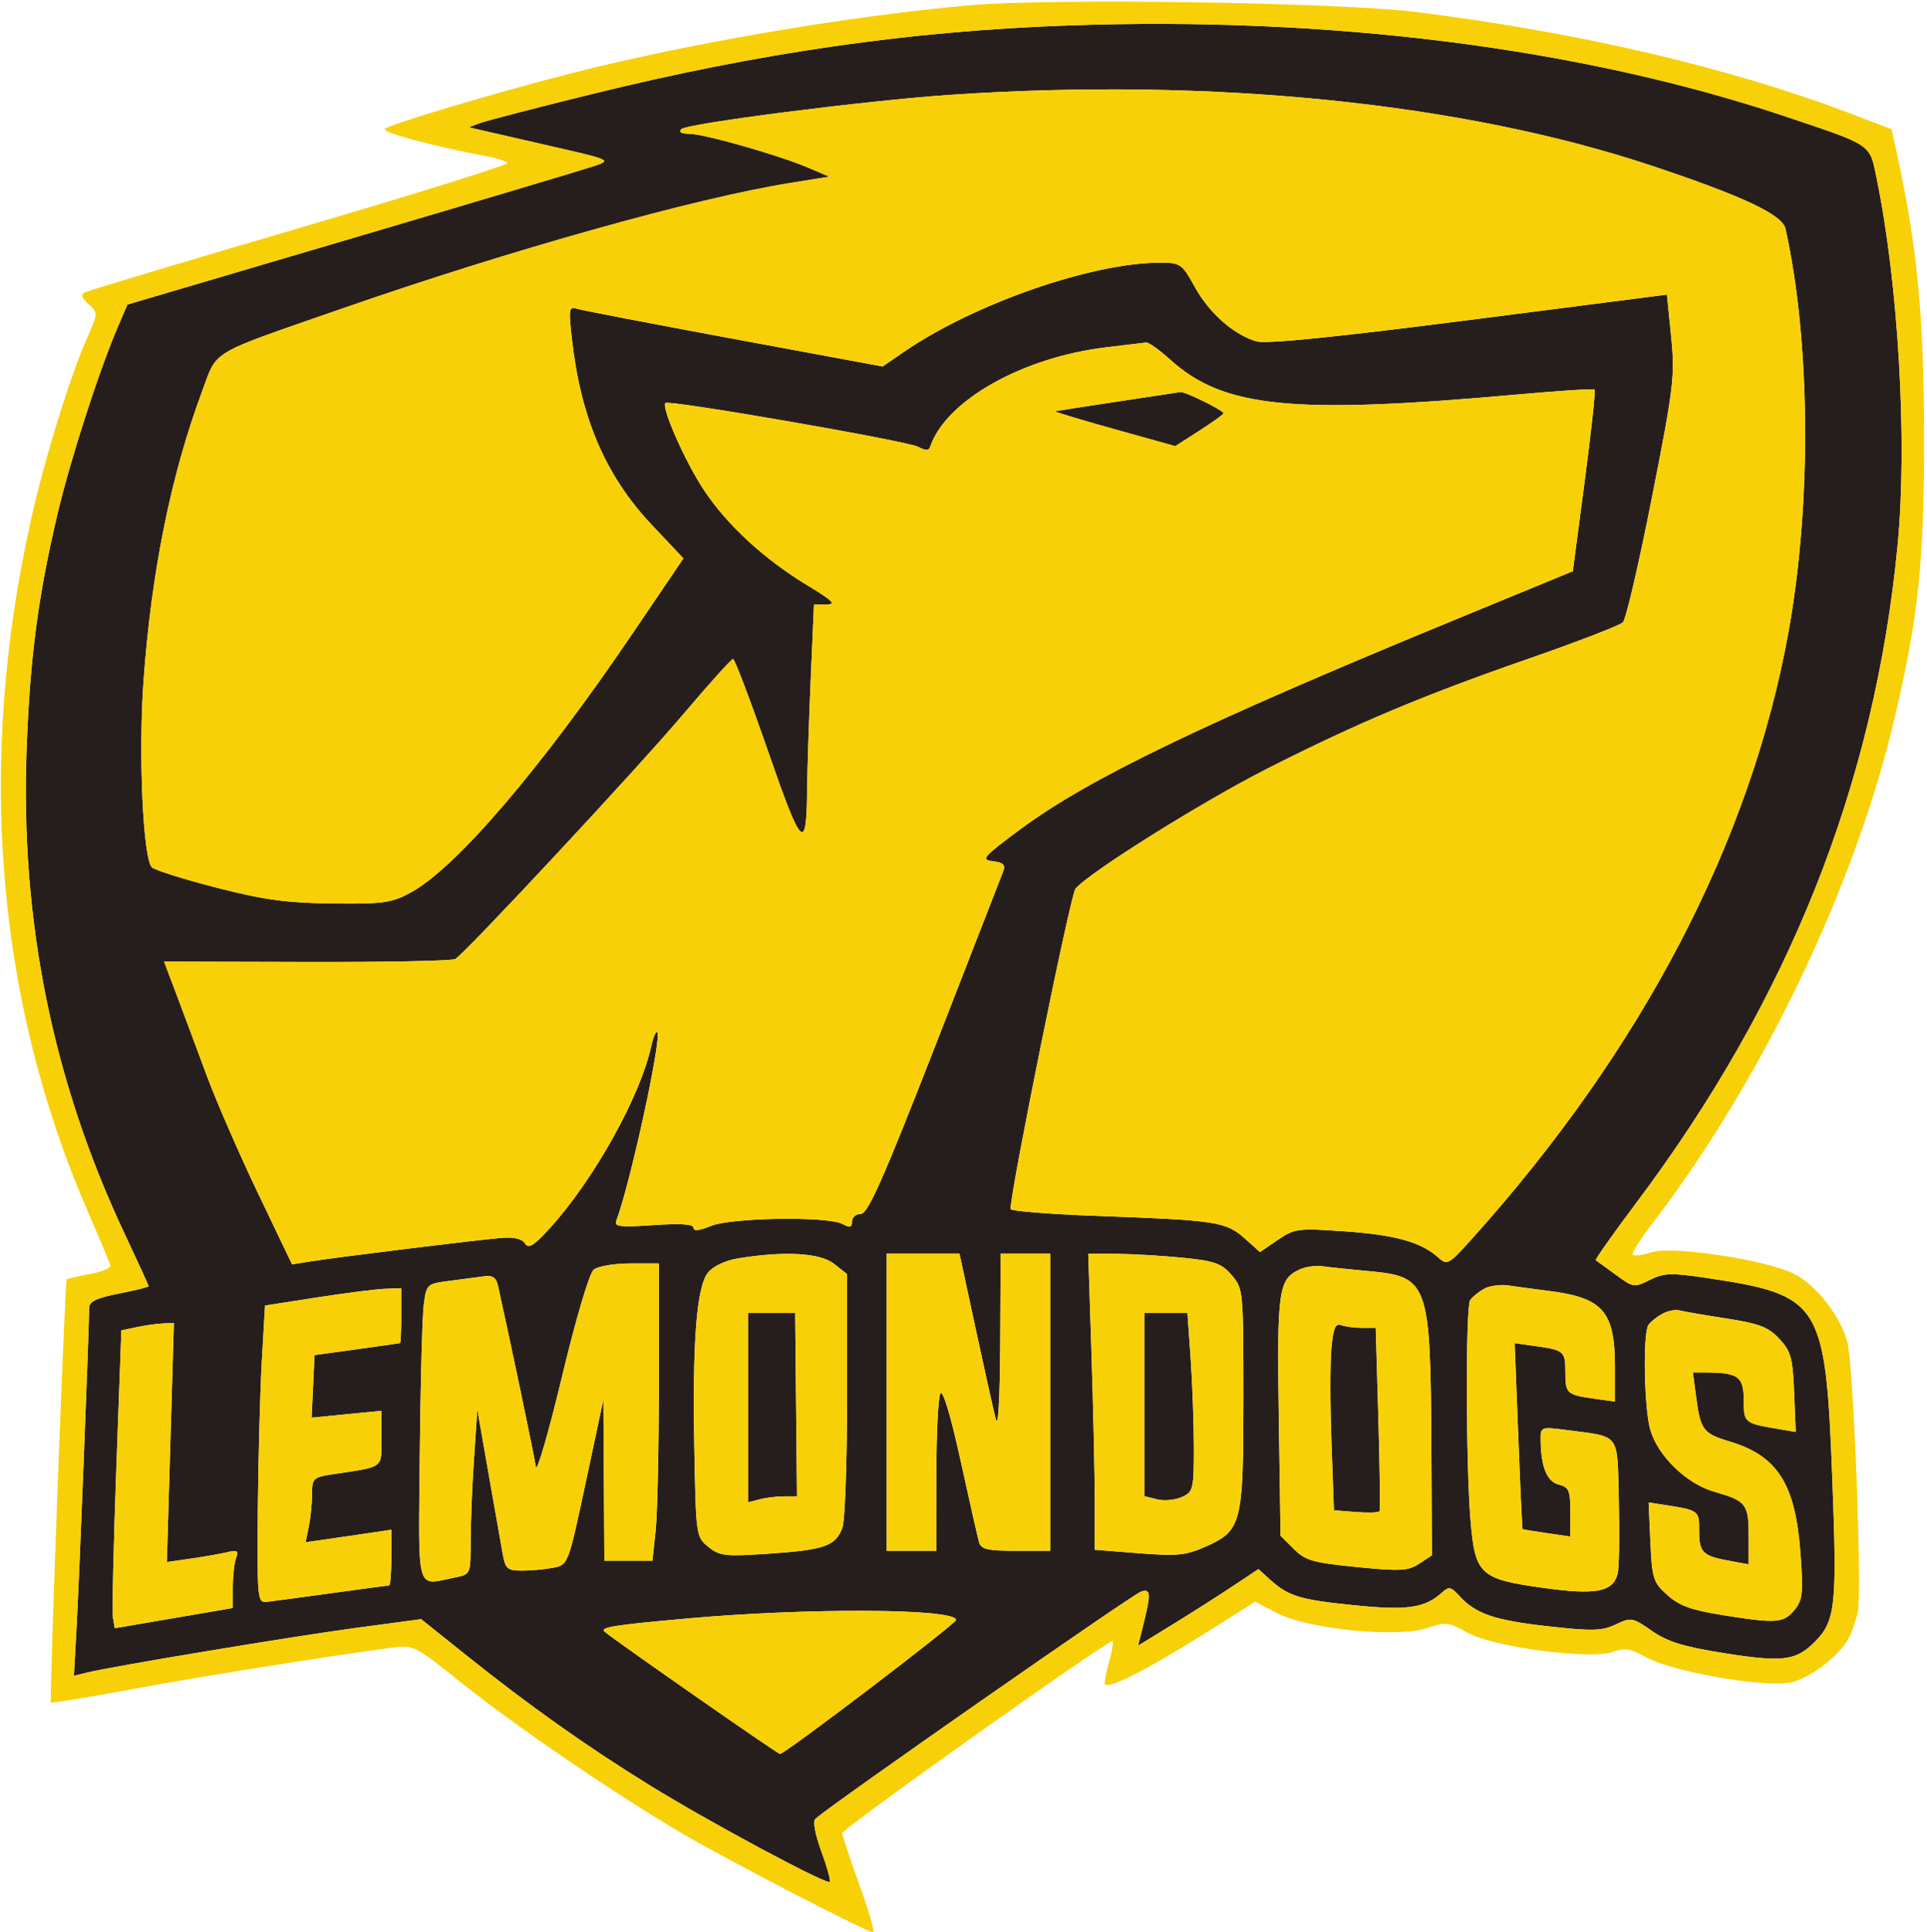 <svg xmlns="http://www.w3.org/2000/svg" width="389" height="390" viewBox="0 0 389 390" version="1.1"><path d="M 215.500 5.140 C 183.543 6.277, 153.362 10.631, 119.383 19.007 C 108.319 21.734, 98.220 24.353, 96.941 24.826 L 94.615 25.687 97.058 26.254 C 98.401 26.566, 104.895 28.055, 111.489 29.564 C 123.309 32.268, 123.429 32.323, 119.989 33.499 C 118.070 34.155, 96.076 40.717, 71.114 48.081 L 25.728 61.469 23.787 65.985 C 20.021 74.745, 14.241 92.629, 11.664 103.500 C 7.681 120.298, 6.031 132.865, 5.363 151.500 C 4.126 185.958, 10.665 218.213, 25.106 248.897 C 27.798 254.616, 30 259.431, 30 259.597 C 30 259.763, 27.300 260.431, 24 261.080 C 19.495 261.966, 18 262.682, 18 263.953 C 18 267.681, 16.014 318.170, 15.486 327.868 L 14.922 338.236 17.542 337.579 C 22.399 336.360, 59.393 330.223, 72.258 328.502 L 85.016 326.795 94.258 334.187 C 106.925 344.318, 118.507 352.519, 131.287 360.404 C 143.309 367.821, 166.879 380.455, 167.512 379.821 C 167.737 379.596, 166.968 376.825, 165.804 373.663 C 164.561 370.290, 164.061 367.577, 164.593 367.098 C 167.853 364.165, 228.871 321.607, 230.407 321.196 C 232.405 320.660, 232.407 321.546, 230.423 329.449 L 229.750 332.131 236.364 328.083 C 240.002 325.857, 245.467 322.382, 248.510 320.362 L 254.041 316.690 256.270 318.720 C 260.048 322.160, 262.315 322.862, 273.218 323.971 C 284.087 325.077, 287.602 324.575, 291.086 321.422 C 292.481 320.160, 292.909 320.242, 294.585 322.094 C 297.863 325.716, 301.669 327.021, 312.473 328.229 C 321.470 329.234, 323.380 329.183, 326.168 327.863 C 329.281 326.388, 329.565 326.438, 333.454 329.153 C 336.608 331.355, 339.821 332.347, 348.030 333.652 C 359.840 335.531, 362.528 335.199, 366.330 331.397 C 370.539 327.188, 370.874 324.068, 369.879 298.321 C 368.507 262.800, 367.611 261.378, 344.403 257.910 C 337.325 256.853, 335.897 256.905, 333.052 258.324 C 329.892 259.901, 329.692 259.870, 326.149 257.264 C 324.142 255.788, 322.340 254.478, 322.145 254.352 C 321.950 254.227, 325.612 249.034, 330.282 242.812 C 361.174 201.659, 378.432 158.237, 383.068 110 C 385.074 89.130, 383.235 57.282, 378.778 35.702 C 377.394 29.004, 377.964 29.382, 360.369 23.485 C 319.192 9.684, 268.439 3.257, 215.500 5.140 M 192 19.126 C 175.189 20.254, 138.734 24.900, 137.550 26.065 C 136.957 26.649, 137.536 27, 139.093 27 C 142.089 27, 157.030 31.245, 163.085 33.817 L 167.420 35.658 159.460 36.938 C 140.274 40.024, 103.050 50.464, 68.887 62.341 C 41.827 71.749, 43.960 70.477, 40.754 79.108 C 34.499 95.949, 30.543 115.534, 28.975 137.432 C 27.921 152.143, 28.867 173.267, 30.660 175.060 C 31.204 175.604, 37.015 177.433, 43.574 179.125 C 53.170 181.601, 57.746 182.231, 67 182.351 C 77.222 182.483, 78.974 182.247, 82.767 180.221 C 91.924 175.330, 109.163 155.218, 127.868 127.600 L 137.960 112.701 131.565 105.922 C 122.206 96.001, 117.191 84.267, 115.416 68.138 C 114.763 62.200, 114.842 61.813, 116.608 62.345 C 117.649 62.659, 131.930 65.402, 148.344 68.441 L 178.189 73.966 182.404 71.066 C 196.632 61.277, 220.541 52.967, 234.338 53.014 C 238.281 53.028, 238.642 53.286, 241.200 57.925 C 244.116 63.214, 249.085 67.590, 253.666 68.904 C 255.599 69.459, 269.589 68.052, 296.518 64.596 L 336.500 59.465 337.350 67.936 C 338.143 75.837, 337.881 78.026, 333.463 100.454 C 330.857 113.679, 328.224 124.999, 327.612 125.609 C 327.001 126.219, 318.463 129.512, 308.640 132.925 C 287.160 140.390, 274.013 145.917, 255.889 155.101 C 242.716 161.776, 219.813 176.111, 217.101 179.378 C 216.085 180.602, 204 240.214, 204 244.001 C 204 244.432, 211.988 245.071, 221.750 245.422 C 245.428 246.271, 247.507 246.588, 251.239 249.922 L 254.350 252.702 257.925 250.267 C 261.331 247.947, 261.973 247.865, 271.500 248.526 C 281.648 249.230, 286.895 250.696, 290.327 253.788 C 292.148 255.429, 292.432 255.272, 297.169 250 C 331.569 211.720, 353.415 169.832, 361.045 127.524 C 365.728 101.558, 365.487 68.982, 360.444 46.193 C 359.812 43.336, 351.921 39.611, 333.500 33.473 C 295.265 20.733, 244.604 15.596, 192 19.126 M 223.560 70.067 C 206.500 72.044, 190.893 80.820, 187.770 90.191 C 187.506 90.983, 186.829 90.979, 185.332 90.177 C 183.123 88.996, 135.014 80.653, 134.333 81.334 C 133.448 82.219, 138.369 93.325, 142.166 99.011 C 146.892 106.089, 154.326 112.908, 163.094 118.210 C 168.163 121.274, 168.879 122, 166.837 122 L 164.312 122 163.656 137.159 C 163.295 145.496, 162.968 155.509, 162.930 159.409 C 162.802 172.264, 161.882 171.349, 155.015 151.543 C 151.479 141.344, 148.314 133, 147.981 133 C 147.649 133, 143.089 138.063, 137.847 144.250 C 128.548 155.228, 94.100 192.202, 91.910 193.556 C 91.305 193.930, 77.830 194.201, 61.965 194.158 L 33.120 194.080 35.654 200.790 C 37.048 204.480, 39.770 211.775, 41.703 217 C 43.636 222.225, 48.309 232.954, 52.087 240.842 L 58.957 255.183 62.729 254.583 C 68.229 253.707, 96.855 250.186, 101.299 249.839 C 103.781 249.645, 105.406 250.038, 105.984 250.973 C 106.682 252.103, 107.726 251.465, 110.933 247.953 C 119.817 238.219, 129.225 221.360, 131.466 211.156 C 131.864 209.342, 132.407 208.074, 132.672 208.339 C 133.668 209.334, 127.191 239.126, 124.396 246.410 C 123.947 247.580, 125.234 247.726, 131.927 247.268 C 137.433 246.890, 140 247.061, 140 247.806 C 140 248.527, 141.179 248.405, 143.468 247.449 C 147.567 245.736, 167.072 245.433, 170.066 247.035 C 171.588 247.850, 172 247.743, 172 246.535 C 172 245.691, 172.802 245, 173.782 245 C 175.196 245, 178.285 238.030, 188.737 211.250 C 195.982 192.688, 202.190 176.746, 202.533 175.824 C 203.007 174.551, 202.504 174.070, 200.439 173.824 C 197.935 173.526, 198.366 173.020, 205.891 167.430 C 219.642 157.214, 242.733 146.076, 293.500 125.171 L 317.500 115.289 319.899 97.126 C 321.218 87.137, 322.118 78.806, 321.899 78.613 C 321.679 78.420, 314.750 78.866, 306.500 79.604 C 260.740 83.701, 247.009 82.327, 236.209 72.570 C 234.036 70.606, 231.862 69.059, 231.379 69.131 C 230.895 69.204, 227.377 69.625, 223.560 70.067 M 225.500 81.060 C 218.900 82.054, 213.275 82.928, 213 83.002 C 212.725 83.077, 218.070 84.692, 224.877 86.591 L 237.254 90.045 242.127 86.918 C 244.807 85.199, 247 83.623, 247 83.416 C 247 82.835, 239.180 78.984, 238.290 79.127 C 237.855 79.197, 232.100 80.067, 225.500 81.060 M 149.090 253.964 C 146.417 254.396, 143.991 255.528, 142.930 256.838 C 140.599 259.717, 139.744 270.851, 140.167 292.840 C 140.495 309.946, 140.534 310.208, 143 312.211 C 145.282 314.065, 146.364 314.183, 155.424 313.563 C 166.461 312.808, 168.658 312.029, 170.048 308.374 C 170.572 306.997, 171 294.907, 171 281.507 L 171 257.145 168.365 255.073 C 165.561 252.867, 158.413 252.456, 149.090 253.964 M 179 283 L 179 313 184 313 L 189 313 189.015 297.750 C 189.024 289.363, 189.396 281.924, 189.842 281.221 C 190.336 280.443, 191.923 285.729, 193.894 294.721 C 195.677 302.849, 197.360 310.288, 197.635 311.250 C 198.049 312.700, 199.322 313, 205.067 313 L 212 313 212 283 L 212 253 207 253 L 202 253 201.910 271.250 C 201.856 282.138, 201.503 288.290, 201.035 286.500 C 200.603 284.850, 198.773 276.637, 196.968 268.250 L 193.685 253 186.343 253 L 179 253 179 283 M 220.339 273.250 C 220.700 284.387, 220.996 297.840, 220.997 303.144 L 221 312.788 229.886 313.491 C 237.588 314.101, 239.378 313.926, 243.315 312.185 C 250.660 308.936, 251 307.604, 251 282.105 C 251 260.409, 250.968 260.074, 248.630 257.356 C 246.596 254.992, 245.214 254.496, 238.880 253.862 C 234.821 253.456, 228.841 253.096, 225.591 253.062 L 219.683 253 220.339 273.250 M 119.856 256.250 C 118.962 256.982, 116.294 265.991, 113.415 278 C 110.712 289.275, 108.349 297.375, 108.164 296 C 107.896 294.015, 102.821 269.758, 100.503 259.386 C 100.161 257.859, 99.401 257.361, 97.765 257.594 C 96.519 257.771, 93.386 258.184, 90.803 258.511 C 86.164 259.099, 86.100 259.158, 85.548 263.303 C 85.241 265.611, 84.880 279.088, 84.745 293.251 C 84.470 322.179, 83.846 319.981, 91.875 318.375 C 94.997 317.751, 95 317.744, 95.005 311.125 C 95.008 307.481, 95.313 300, 95.684 294.500 L 96.357 284.500 98.637 297.500 C 99.890 304.650, 101.180 311.962, 101.503 313.750 C 102.027 316.648, 102.451 317, 105.420 317 C 107.252 317, 110.089 316.732, 111.725 316.405 C 114.697 315.811, 114.702 315.796, 118.249 299.155 L 121.799 282.500 121.900 298.750 L 122 315 126.858 315 L 131.715 315 132.358 308.853 C 132.711 305.473, 133 291.973, 133 278.853 L 133 255 127.191 255 C 123.996 255, 120.695 255.563, 119.856 256.250 M 262.365 256.211 C 258.077 258.204, 257.768 260.372, 258.144 285.859 L 258.500 309.955 261.163 312.617 C 263.507 314.962, 265.024 315.398, 273.882 316.275 C 282.698 317.148, 284.254 317.064, 286.498 315.593 L 289.057 313.916 288.941 291.708 C 288.769 258.797, 288.353 257.646, 276.236 256.542 C 272.531 256.205, 268.375 255.769, 267 255.574 C 265.625 255.378, 263.539 255.665, 262.365 256.211 M 299.500 260.160 C 298.400 260.803, 297.169 261.818, 296.765 262.415 C 295.856 263.758, 295.912 295.535, 296.844 306.737 C 297.766 317.815, 298.694 318.687, 311.458 320.469 C 322.214 321.972, 325.637 321.317, 326.563 317.579 C 326.846 316.435, 326.948 309.907, 326.789 303.070 C 326.461 288.948, 327.285 290.078, 316.250 288.623 C 311.178 287.955, 311 288.013, 311 290.341 C 311 295.855, 312.238 299.022, 314.628 299.621 C 316.725 300.148, 317 300.792, 317 305.170 L 317 310.123 312.250 309.433 C 309.637 309.054, 307.435 308.689, 307.357 308.622 C 307.278 308.555, 306.886 300.082, 306.487 289.793 L 305.760 271.087 309.630 271.629 C 315.792 272.491, 316 272.667, 316 277 C 316 281.320, 316.225 281.513, 322.250 282.352 L 326 282.874 326 275.887 C 326 264.639, 323.598 261.904, 312.500 260.522 C 309.750 260.179, 306.150 259.695, 304.500 259.445 C 302.850 259.195, 300.600 259.516, 299.500 260.160 M 64 261.864 L 53.500 263.500 52.863 274.500 C 52.512 280.550, 52.147 294.050, 52.052 304.500 C 51.889 322.298, 51.992 323.488, 53.689 323.315 C 54.685 323.213, 60.578 322.426, 66.784 321.565 C 72.991 320.704, 78.278 320, 78.534 320 C 78.790 320, 79 317.467, 79 314.372 L 79 308.744 75.250 309.309 C 73.188 309.619, 69.294 310.188, 66.598 310.573 L 61.695 311.273 62.348 308.011 C 62.706 306.218, 63 303.271, 63 301.463 C 63 298.363, 63.242 298.139, 67.250 297.534 C 77.654 295.964, 77 296.450, 77 290.291 L 77 284.742 69.951 285.436 L 62.901 286.131 63.201 279.815 L 63.500 273.500 72 272.325 C 76.675 271.679, 80.612 271.117, 80.750 271.075 C 80.888 271.034, 81 268.525, 81 265.500 L 81 260 77.750 260.114 C 75.963 260.177, 69.775 260.965, 64 261.864 M 335.500 265.203 C 334.400 265.822, 333.169 266.818, 332.765 267.415 C 331.630 269.091, 331.879 284.022, 333.115 288.477 C 334.586 293.776, 340.414 299.459, 346.025 301.067 C 352.520 302.929, 353 303.543, 353 309.988 L 353 315.731 349.173 315.032 C 343.692 314.029, 343 313.349, 343 308.960 C 343 304.801, 343.030 304.823, 335.650 303.680 L 332.799 303.239 333.161 311.212 C 333.499 318.654, 333.729 319.369, 336.615 321.947 C 339.057 324.130, 341.471 324.988, 348.103 326.033 C 358.723 327.706, 360.093 327.592, 362.311 324.860 C 363.884 322.921, 364.035 321.442, 363.464 313.564 C 362.447 299.516, 358.853 293.834, 349.147 290.926 C 343.857 289.341, 343.280 288.593, 342.435 282.225 L 341.742 277 344.621 277.014 C 350.880 277.043, 352 277.883, 352 282.549 C 352 287.166, 352.106 287.255, 359 288.414 L 362.500 289.002 362.175 281.026 C 361.888 273.995, 361.532 272.712, 359.175 270.198 C 356.958 267.833, 355.131 267.133, 348.500 266.108 C 344.100 265.428, 339.825 264.693, 339 264.474 C 338.175 264.256, 336.600 264.584, 335.500 265.203 M 151 284.117 L 151 303.233 153.250 302.630 C 154.488 302.299, 156.711 302.021, 158.192 302.014 L 160.883 302 160.702 283.500 L 160.521 265 155.760 265 L 151 265 151 284.117 M 231 283.481 L 231 301.962 233.574 302.608 C 234.989 302.963, 237.239 302.756, 238.574 302.148 C 240.877 301.099, 241 300.592, 241 292.175 C 241 287.298, 240.708 279.188, 240.350 274.154 L 239.701 265 235.350 265 L 231 265 231 283.481 M 27.500 267.876 L 24.500 268.515 23.475 296.507 C 22.911 311.903, 22.609 325.427, 22.805 326.561 L 23.161 328.622 35.080 326.582 L 47 324.543 47 320.353 C 47 318.049, 47.299 315.384, 47.664 314.432 C 48.212 313.006, 47.903 312.803, 45.914 313.279 C 44.586 313.596, 41.292 314.175, 38.593 314.565 L 33.685 315.274 34.393 291.137 L 35.101 267 32.800 267.118 C 31.535 267.183, 29.150 267.524, 27.500 267.876 M 268.772 272.023 C 268.500 274.847, 268.502 283.382, 268.776 290.989 L 269.273 304.820 273.723 305.174 C 276.171 305.369, 278.310 305.297, 278.477 305.014 C 278.644 304.731, 278.540 296.288, 278.247 286.250 L 277.713 268 274.938 268 C 273.412 268, 271.511 267.750, 270.714 267.444 C 269.599 267.016, 269.152 268.070, 268.772 272.023 M 138.529 326.673 C 123.693 328.007, 120.998 328.445, 122.083 329.346 C 124.520 331.369, 156.994 354, 157.460 354 C 158.466 354, 193 327.723, 193 326.958 C 193 324.625, 163.042 324.468, 138.529 326.673" stroke="none" fill="#261e1c" fill-rule="evenodd"/><path d="M 195.500 1.079 C 170.225 3.379, 138.189 8.892, 114.272 15.059 C 99.137 18.961, 78.701 25.080, 77.660 26.020 C 76.918 26.692, 87.667 29.566, 98.261 31.530 C 100.330 31.913, 102.208 32.528, 102.436 32.896 C 102.663 33.264, 83.871 39.138, 60.675 45.949 C 37.479 52.761, 17.921 58.624, 17.212 58.978 C 16.242 59.463, 16.406 60.057, 17.874 61.386 C 19.804 63.132, 19.800 63.203, 17.537 68.325 C 14.121 76.056, 9.151 92.111, 6.376 104.380 C -4.802 153.794, -0.835 202.080, 17.928 245 C 20.212 250.225, 22.175 254.918, 22.291 255.428 C 22.406 255.939, 20.525 256.713, 18.112 257.150 C 15.698 257.586, 13.609 258.068, 13.469 258.221 C 13.089 258.637, 9.932 343.265, 10.284 343.617 C 10.450 343.783, 17.541 342.620, 26.043 341.032 C 39.502 338.519, 64.957 334.445, 79.020 332.554 C 83.469 331.956, 83.688 332.066, 93.020 339.541 C 104.116 348.430, 124.522 362.343, 138 370.210 C 147.727 375.887, 175.017 390, 176.268 390 C 176.651 390, 175.397 385.671, 173.482 380.381 C 171.567 375.090, 170 370.420, 170 370.004 C 170 369.069, 224.027 330.693, 224.573 331.240 C 224.789 331.456, 224.523 333.175, 223.983 335.060 C 223.442 336.945, 223 339.059, 223 339.758 C 223 341.376, 231.266 337.217, 243.928 329.229 L 253.356 323.280 257.928 325.621 C 264.206 328.835, 282.226 330.601, 288.098 328.578 C 291.827 327.293, 292.393 327.360, 296.310 329.550 C 301.529 332.467, 321.268 335.029, 325.734 333.369 C 327.994 332.529, 329.232 332.750, 332.500 334.576 C 337.497 337.367, 355.987 340.602, 361.271 339.610 C 365.160 338.879, 371.226 334.314, 373.195 330.636 C 373.810 329.487, 374.634 327.124, 375.026 325.385 C 375.930 321.376, 374.178 275.712, 372.935 270.904 C 371.607 265.766, 366.649 259.371, 362.263 257.140 C 356.697 254.309, 337.811 251.416, 333.511 252.735 C 331.641 253.309, 329.879 253.546, 329.595 253.262 C 329.311 252.978, 331.044 250.192, 333.446 247.070 C 355.560 218.332, 374.467 178.949, 382.449 145 C 387.308 124.331, 388.456 113.256, 388.408 87.500 C 388.364 63.785, 387.002 49.657, 382.991 31.294 L 381.853 26.089 374.177 23.150 C 349.584 13.737, 319.213 6.603, 286 2.438 C 270.294 0.468, 211.860 -0.409, 195.500 1.079 M 215.500 5.140 C 183.543 6.277, 153.362 10.631, 119.383 19.007 C 108.319 21.734, 98.220 24.353, 96.941 24.826 L 94.615 25.687 97.058 26.254 C 98.401 26.566, 104.895 28.055, 111.489 29.564 C 123.309 32.268, 123.429 32.323, 119.989 33.499 C 118.070 34.155, 96.076 40.717, 71.114 48.081 L 25.728 61.469 23.787 65.985 C 20.021 74.745, 14.241 92.629, 11.664 103.500 C 7.681 120.298, 6.031 132.865, 5.363 151.500 C 4.126 185.958, 10.665 218.213, 25.106 248.897 C 27.798 254.616, 30 259.431, 30 259.597 C 30 259.763, 27.300 260.431, 24 261.080 C 19.495 261.966, 18 262.682, 18 263.953 C 18 267.681, 16.014 318.170, 15.486 327.868 L 14.922 338.236 17.542 337.579 C 22.399 336.360, 59.393 330.223, 72.258 328.502 L 85.016 326.795 94.258 334.187 C 106.925 344.318, 118.507 352.519, 131.287 360.404 C 143.309 367.821, 166.879 380.455, 167.512 379.821 C 167.737 379.596, 166.968 376.825, 165.804 373.663 C 164.561 370.290, 164.061 367.577, 164.593 367.098 C 167.853 364.165, 228.871 321.607, 230.407 321.196 C 232.405 320.660, 232.407 321.546, 230.423 329.449 L 229.750 332.131 236.364 328.083 C 240.002 325.857, 245.467 322.382, 248.510 320.362 L 254.041 316.690 256.270 318.720 C 260.048 322.160, 262.315 322.862, 273.218 323.971 C 284.087 325.077, 287.602 324.575, 291.086 321.422 C 292.481 320.160, 292.909 320.242, 294.585 322.094 C 297.863 325.716, 301.669 327.021, 312.473 328.229 C 321.470 329.234, 323.380 329.183, 326.168 327.863 C 329.281 326.388, 329.565 326.438, 333.454 329.153 C 336.608 331.355, 339.821 332.347, 348.030 333.652 C 359.840 335.531, 362.528 335.199, 366.330 331.397 C 370.539 327.188, 370.874 324.068, 369.879 298.321 C 368.507 262.800, 367.611 261.378, 344.403 257.910 C 337.325 256.853, 335.897 256.905, 333.052 258.324 C 329.892 259.901, 329.692 259.870, 326.149 257.264 C 324.142 255.788, 322.340 254.478, 322.145 254.352 C 321.950 254.227, 325.612 249.034, 330.282 242.812 C 361.174 201.659, 378.432 158.237, 383.068 110 C 385.074 89.130, 383.235 57.282, 378.778 35.702 C 377.394 29.004, 377.964 29.382, 360.369 23.485 C 319.192 9.684, 268.439 3.257, 215.500 5.140 M 192 19.126 C 175.189 20.254, 138.734 24.900, 137.550 26.065 C 136.957 26.649, 137.536 27, 139.093 27 C 142.089 27, 157.030 31.245, 163.085 33.817 L 167.420 35.658 159.460 36.938 C 140.274 40.024, 103.050 50.464, 68.887 62.341 C 41.827 71.749, 43.960 70.477, 40.754 79.108 C 34.499 95.949, 30.543 115.534, 28.975 137.432 C 27.921 152.143, 28.867 173.267, 30.660 175.060 C 31.204 175.604, 37.015 177.433, 43.574 179.125 C 53.170 181.601, 57.746 182.231, 67 182.351 C 77.222 182.483, 78.974 182.247, 82.767 180.221 C 91.924 175.330, 109.163 155.218, 127.868 127.600 L 137.960 112.701 131.565 105.922 C 122.206 96.001, 117.191 84.267, 115.416 68.138 C 114.763 62.200, 114.842 61.813, 116.608 62.345 C 117.649 62.659, 131.930 65.402, 148.344 68.441 L 178.189 73.966 182.404 71.066 C 196.632 61.277, 220.541 52.967, 234.338 53.014 C 238.281 53.028, 238.642 53.286, 241.200 57.925 C 244.116 63.214, 249.085 67.590, 253.666 68.904 C 255.599 69.459, 269.589 68.052, 296.518 64.596 L 336.500 59.465 337.350 67.936 C 338.143 75.837, 337.881 78.026, 333.463 100.454 C 330.857 113.679, 328.224 124.999, 327.612 125.609 C 327.001 126.219, 318.463 129.512, 308.640 132.925 C 287.160 140.390, 274.013 145.917, 255.889 155.101 C 242.716 161.776, 219.813 176.111, 217.101 179.378 C 216.085 180.602, 204 240.214, 204 244.001 C 204 244.432, 211.988 245.071, 221.750 245.422 C 245.428 246.271, 247.507 246.588, 251.239 249.922 L 254.350 252.702 257.925 250.267 C 261.331 247.947, 261.973 247.865, 271.500 248.526 C 281.648 249.230, 286.895 250.696, 290.327 253.788 C 292.148 255.429, 292.432 255.272, 297.169 250 C 331.569 211.720, 353.415 169.832, 361.045 127.524 C 365.728 101.558, 365.487 68.982, 360.444 46.193 C 359.812 43.336, 351.921 39.611, 333.500 33.473 C 295.265 20.733, 244.604 15.596, 192 19.126 M 223.560 70.067 C 206.500 72.044, 190.893 80.820, 187.770 90.191 C 187.506 90.983, 186.829 90.979, 185.332 90.177 C 183.123 88.996, 135.014 80.653, 134.333 81.334 C 133.448 82.219, 138.369 93.325, 142.166 99.011 C 146.892 106.089, 154.326 112.908, 163.094 118.210 C 168.163 121.274, 168.879 122, 166.837 122 L 164.312 122 163.656 137.159 C 163.295 145.496, 162.968 155.509, 162.930 159.409 C 162.802 172.264, 161.882 171.349, 155.015 151.543 C 151.479 141.344, 148.314 133, 147.981 133 C 147.649 133, 143.089 138.063, 137.847 144.250 C 128.548 155.228, 94.100 192.202, 91.910 193.556 C 91.305 193.930, 77.830 194.201, 61.965 194.158 L 33.120 194.080 35.654 200.790 C 37.048 204.480, 39.770 211.775, 41.703 217 C 43.636 222.225, 48.309 232.954, 52.087 240.842 L 58.957 255.183 62.729 254.583 C 68.229 253.707, 96.855 250.186, 101.299 249.839 C 103.781 249.645, 105.406 250.038, 105.984 250.973 C 106.682 252.103, 107.726 251.465, 110.933 247.953 C 119.817 238.219, 129.225 221.360, 131.466 211.156 C 131.864 209.342, 132.407 208.074, 132.672 208.339 C 133.668 209.334, 127.191 239.126, 124.396 246.410 C 123.947 247.580, 125.234 247.726, 131.927 247.268 C 137.433 246.890, 140 247.061, 140 247.806 C 140 248.527, 141.179 248.405, 143.468 247.449 C 147.567 245.736, 167.072 245.433, 170.066 247.035 C 171.588 247.850, 172 247.743, 172 246.535 C 172 245.691, 172.802 245, 173.782 245 C 175.196 245, 178.285 238.030, 188.737 211.250 C 195.982 192.688, 202.190 176.746, 202.533 175.824 C 203.007 174.551, 202.504 174.070, 200.439 173.824 C 197.935 173.526, 198.366 173.020, 205.891 167.430 C 219.642 157.214, 242.733 146.076, 293.500 125.171 L 317.500 115.289 319.899 97.126 C 321.218 87.137, 322.118 78.806, 321.899 78.613 C 321.679 78.420, 314.750 78.866, 306.500 79.604 C 260.740 83.701, 247.009 82.327, 236.209 72.570 C 234.036 70.606, 231.862 69.059, 231.379 69.131 C 230.895 69.204, 227.377 69.625, 223.560 70.067 M 225.500 81.060 C 218.900 82.054, 213.275 82.928, 213 83.002 C 212.725 83.077, 218.070 84.692, 224.877 86.591 L 237.254 90.045 242.127 86.918 C 244.807 85.199, 247 83.623, 247 83.416 C 247 82.835, 239.180 78.984, 238.290 79.127 C 237.855 79.197, 232.100 80.067, 225.500 81.060 M 149.090 253.964 C 146.417 254.396, 143.991 255.528, 142.930 256.838 C 140.599 259.717, 139.744 270.851, 140.167 292.840 C 140.495 309.946, 140.534 310.208, 143 312.211 C 145.282 314.065, 146.364 314.183, 155.424 313.563 C 166.461 312.808, 168.658 312.029, 170.048 308.374 C 170.572 306.997, 171 294.907, 171 281.507 L 171 257.145 168.365 255.073 C 165.561 252.867, 158.413 252.456, 149.090 253.964 M 179 283 L 179 313 184 313 L 189 313 189.015 297.750 C 189.024 289.363, 189.396 281.924, 189.842 281.221 C 190.336 280.443, 191.923 285.729, 193.894 294.721 C 195.677 302.849, 197.360 310.288, 197.635 311.250 C 198.049 312.700, 199.322 313, 205.067 313 L 212 313 212 283 L 212 253 207 253 L 202 253 201.910 271.250 C 201.856 282.138, 201.503 288.290, 201.035 286.500 C 200.603 284.850, 198.773 276.637, 196.968 268.250 L 193.685 253 186.343 253 L 179 253 179 283 M 220.339 273.250 C 220.700 284.387, 220.996 297.840, 220.997 303.144 L 221 312.788 229.886 313.491 C 237.588 314.101, 239.378 313.926, 243.315 312.185 C 250.660 308.936, 251 307.604, 251 282.105 C 251 260.409, 250.968 260.074, 248.630 257.356 C 246.596 254.992, 245.214 254.496, 238.880 253.862 C 234.821 253.456, 228.841 253.096, 225.591 253.062 L 219.683 253 220.339 273.250 M 119.856 256.250 C 118.962 256.982, 116.294 265.991, 113.415 278 C 110.712 289.275, 108.349 297.375, 108.164 296 C 107.896 294.015, 102.821 269.758, 100.503 259.386 C 100.161 257.859, 99.401 257.361, 97.765 257.594 C 96.519 257.771, 93.386 258.184, 90.803 258.511 C 86.164 259.099, 86.100 259.158, 85.548 263.303 C 85.241 265.611, 84.880 279.088, 84.745 293.251 C 84.470 322.179, 83.846 319.981, 91.875 318.375 C 94.997 317.751, 95 317.744, 95.005 311.125 C 95.008 307.481, 95.313 300, 95.684 294.500 L 96.357 284.500 98.637 297.500 C 99.890 304.650, 101.180 311.962, 101.503 313.750 C 102.027 316.648, 102.451 317, 105.420 317 C 107.252 317, 110.089 316.732, 111.725 316.405 C 114.697 315.811, 114.702 315.796, 118.249 299.155 L 121.799 282.500 121.900 298.750 L 122 315 126.858 315 L 131.715 315 132.358 308.853 C 132.711 305.473, 133 291.973, 133 278.853 L 133 255 127.191 255 C 123.996 255, 120.695 255.563, 119.856 256.250 M 262.365 256.211 C 258.077 258.204, 257.768 260.372, 258.144 285.859 L 258.500 309.955 261.163 312.617 C 263.507 314.962, 265.024 315.398, 273.882 316.275 C 282.698 317.148, 284.254 317.064, 286.498 315.593 L 289.057 313.916 288.941 291.708 C 288.769 258.797, 288.353 257.646, 276.236 256.542 C 272.531 256.205, 268.375 255.769, 267 255.574 C 265.625 255.378, 263.539 255.665, 262.365 256.211 M 299.500 260.160 C 298.400 260.803, 297.169 261.818, 296.765 262.415 C 295.856 263.758, 295.912 295.535, 296.844 306.737 C 297.766 317.815, 298.694 318.687, 311.458 320.469 C 322.214 321.972, 325.637 321.317, 326.563 317.579 C 326.846 316.435, 326.948 309.907, 326.789 303.070 C 326.461 288.948, 327.285 290.078, 316.250 288.623 C 311.178 287.955, 311 288.013, 311 290.341 C 311 295.855, 312.238 299.022, 314.628 299.621 C 316.725 300.148, 317 300.792, 317 305.170 L 317 310.123 312.250 309.433 C 309.637 309.054, 307.435 308.689, 307.357 308.622 C 307.278 308.555, 306.886 300.082, 306.487 289.793 L 305.760 271.087 309.630 271.629 C 315.792 272.491, 316 272.667, 316 277 C 316 281.320, 316.225 281.513, 322.250 282.352 L 326 282.874 326 275.887 C 326 264.639, 323.598 261.904, 312.500 260.522 C 309.750 260.179, 306.150 259.695, 304.500 259.445 C 302.850 259.195, 300.600 259.516, 299.500 260.160 M 64 261.864 L 53.500 263.500 52.863 274.500 C 52.512 280.550, 52.147 294.050, 52.052 304.500 C 51.889 322.298, 51.992 323.488, 53.689 323.315 C 54.685 323.213, 60.578 322.426, 66.784 321.565 C 72.991 320.704, 78.278 320, 78.534 320 C 78.790 320, 79 317.467, 79 314.372 L 79 308.744 75.250 309.309 C 73.188 309.619, 69.294 310.188, 66.598 310.573 L 61.695 311.273 62.348 308.011 C 62.706 306.218, 63 303.271, 63 301.463 C 63 298.363, 63.242 298.139, 67.250 297.534 C 77.654 295.964, 77 296.450, 77 290.291 L 77 284.742 69.951 285.436 L 62.901 286.131 63.201 279.815 L 63.500 273.500 72 272.325 C 76.675 271.679, 80.612 271.117, 80.750 271.075 C 80.888 271.034, 81 268.525, 81 265.500 L 81 260 77.750 260.114 C 75.963 260.177, 69.775 260.965, 64 261.864 M 335.500 265.203 C 334.400 265.822, 333.169 266.818, 332.765 267.415 C 331.630 269.091, 331.879 284.022, 333.115 288.477 C 334.586 293.776, 340.414 299.459, 346.025 301.067 C 352.520 302.929, 353 303.543, 353 309.988 L 353 315.731 349.173 315.032 C 343.692 314.029, 343 313.349, 343 308.960 C 343 304.801, 343.030 304.823, 335.650 303.680 L 332.799 303.239 333.161 311.212 C 333.499 318.654, 333.729 319.369, 336.615 321.947 C 339.057 324.130, 341.471 324.988, 348.103 326.033 C 358.723 327.706, 360.093 327.592, 362.311 324.860 C 363.884 322.921, 364.035 321.442, 363.464 313.564 C 362.447 299.516, 358.853 293.834, 349.147 290.926 C 343.857 289.341, 343.280 288.593, 342.435 282.225 L 341.742 277 344.621 277.014 C 350.880 277.043, 352 277.883, 352 282.549 C 352 287.166, 352.106 287.255, 359 288.414 L 362.500 289.002 362.175 281.026 C 361.888 273.995, 361.532 272.712, 359.175 270.198 C 356.958 267.833, 355.131 267.133, 348.500 266.108 C 344.100 265.428, 339.825 264.693, 339 264.474 C 338.175 264.256, 336.600 264.584, 335.500 265.203 M 151 284.117 L 151 303.233 153.250 302.630 C 154.488 302.299, 156.711 302.021, 158.192 302.014 L 160.883 302 160.702 283.500 L 160.521 265 155.760 265 L 151 265 151 284.117 M 231 283.481 L 231 301.962 233.574 302.608 C 234.989 302.963, 237.239 302.756, 238.574 302.148 C 240.877 301.099, 241 300.592, 241 292.175 C 241 287.298, 240.708 279.188, 240.350 274.154 L 239.701 265 235.350 265 L 231 265 231 283.481 M 27.500 267.876 L 24.500 268.515 23.475 296.507 C 22.911 311.903, 22.609 325.427, 22.805 326.561 L 23.161 328.622 35.080 326.582 L 47 324.543 47 320.353 C 47 318.049, 47.299 315.384, 47.664 314.432 C 48.212 313.006, 47.903 312.803, 45.914 313.279 C 44.586 313.596, 41.292 314.175, 38.593 314.565 L 33.685 315.274 34.393 291.137 L 35.101 267 32.800 267.118 C 31.535 267.183, 29.150 267.524, 27.500 267.876 M 268.772 272.023 C 268.500 274.847, 268.502 283.382, 268.776 290.989 L 269.273 304.820 273.723 305.174 C 276.171 305.369, 278.310 305.297, 278.477 305.014 C 278.644 304.731, 278.540 296.288, 278.247 286.250 L 277.713 268 274.938 268 C 273.412 268, 271.511 267.750, 270.714 267.444 C 269.599 267.016, 269.152 268.070, 268.772 272.023 M 138.529 326.673 C 123.693 328.007, 120.998 328.445, 122.083 329.346 C 124.520 331.369, 156.994 354, 157.460 354 C 158.466 354, 193 327.723, 193 326.958 C 193 324.625, 163.042 324.468, 138.529 326.673" stroke="none" fill="#f8d007" fill-rule="evenodd"/></svg>
